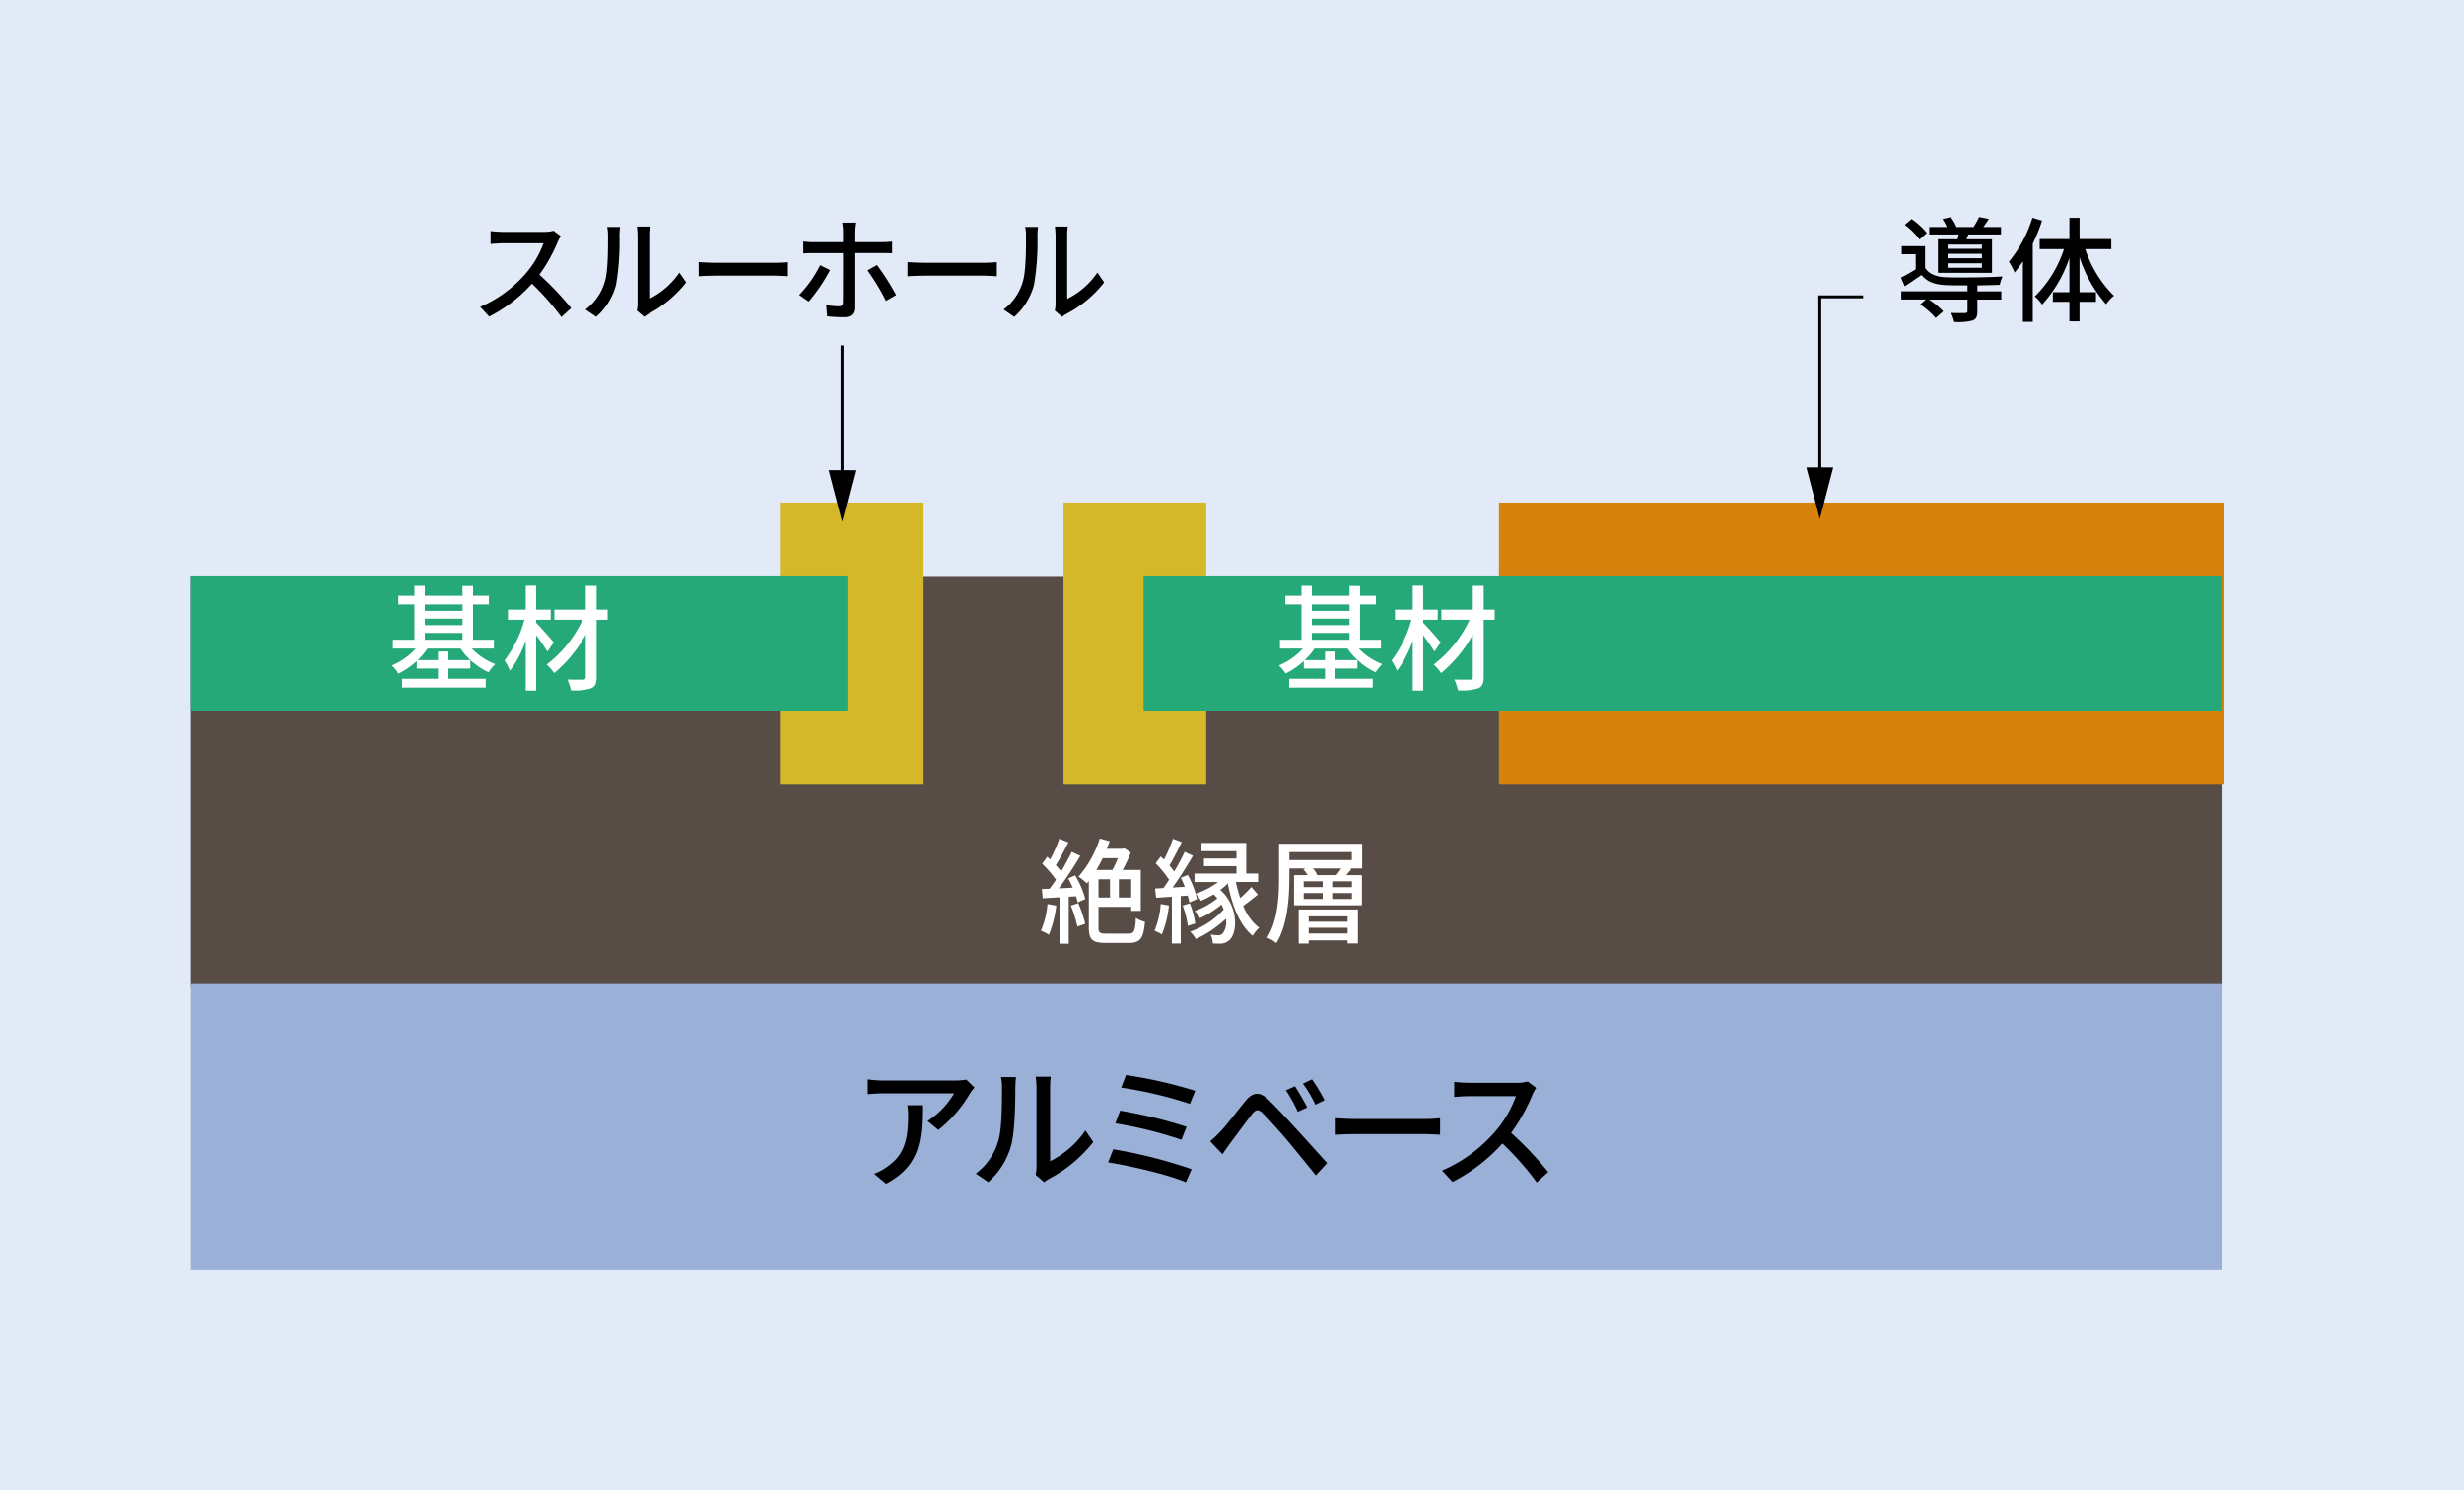 <svg xmlns="http://www.w3.org/2000/svg" xmlns:xlink="http://www.w3.org/1999/xlink" width="420" height="254" viewBox="0 0 420 254">
  <defs>
    <clipPath id="clip-path">
      <rect id="長方形_24297" data-name="長方形 24297" width="346.548" height="179.528" fill="none"/>
    </clipPath>
  </defs>
  <g id="fig04-01" transform="translate(-240 -1750)">
    <rect id="長方形_24157" data-name="長方形 24157" width="420" height="254" transform="translate(240 1750)" fill="#e2eaf8"/>
    <g id="グループ_12472" data-name="グループ 12472" transform="translate(272.53 1787)">
      <rect id="長方形_24290" data-name="長方形 24290" width="346.149" height="70.056" transform="translate(0 61.36)" fill="#584d46"/>
      <g id="グループ_12471" data-name="グループ 12471" transform="translate(0 0)">
        <g id="グループ_12470" data-name="グループ 12470" clip-path="url(#clip-path)">
          <path id="パス_5390" data-name="パス 5390" d="M94.475,76.747a18.41,18.41,0,0,1-1.268,4.961,7.152,7.152,0,0,0-1.342-.681,15.032,15.032,0,0,0,1.115-4.553Zm3.215-5.158a15.309,15.309,0,0,1,1.723,4.028l-1.287.584a7.423,7.423,0,0,0-.3-1.051l-1.229.078v8h-1.57v-7.9c-1.041.058-2,.117-2.857.175l-.151-1.595,1.323-.041c.341-.467.719-.991,1.079-1.536a18.122,18.122,0,0,0-2.347-2.724l.853-1.188c.169.136.339.292.509.448a22.752,22.752,0,0,0,1.552-3.522l1.551.623c-.663,1.3-1.456,2.8-2.137,3.873.341.368.661.74.909,1.069.68-1.147,1.323-2.335,1.8-3.328l1.456.681c-1.058,1.772-2.421,3.892-3.65,5.526.756-.018,1.551-.058,2.365-.117-.246-.544-.511-1.089-.776-1.575Zm.53,4.729a22.857,22.857,0,0,1,1.193,3.522l-1.342.466a21.221,21.221,0,0,0-1.117-3.56Zm8.572,5.2c.964,0,1.134-.467,1.248-2.685a5.141,5.141,0,0,0,1.551.681c-.245,2.742-.756,3.581-2.724,3.581h-4.01c-2.177,0-2.838-.527-2.838-2.648v-7.9l-.341.409a9.281,9.281,0,0,0-1.42-1.149,18.366,18.366,0,0,0,3.633-6.5l1.683.467c-.15.428-.32.857-.491,1.285h2.686l.3-.1,1.1.74a25.909,25.909,0,0,1-1.38,2.959h3.084v6.985h-1.628V76.96h-5.579v3.483c0,.9.188,1.071,1.323,1.071Zm-4.409-12.863c-.341.7-.7,1.382-1.079,2.005h2.743a21.828,21.828,0,0,0,.928-2.005Zm-.718,6.714h1.967V72.251h-1.967Zm5.579-3.113h-2.1v3.113h2.1Z" transform="translate(53.045 40.647)" fill="#fff"/>
          <path id="パス_5391" data-name="パス 5391" d="M106.592,76.713a18.053,18.053,0,0,1-1.21,4.922,6.751,6.751,0,0,0-1.249-.623,15.244,15.244,0,0,0,1.06-4.554Zm15.154-1.869c-.833.66-1.721,1.382-2.5,1.926a8.751,8.751,0,0,0,2.724,3.735,5.574,5.574,0,0,0-1.117,1.363c-2.194-1.79-3.5-5.117-4.237-8.912a8.989,8.989,0,0,1-1.287,1.09c3.2,2.841,2.951,7.4,1.533,8.581a2.267,2.267,0,0,1-1.628.582c-.379,0-.776-.018-1.172-.037a3.672,3.672,0,0,0-.379-1.519,7.4,7.4,0,0,0,1.21.118.993.993,0,0,0,.928-.391,3.264,3.264,0,0,0,.473-2.413,19.014,19.014,0,0,1-5.108,3.444,5.606,5.606,0,0,0-.984-1.244,13.822,13.822,0,0,0,5.713-3.777,5.43,5.43,0,0,0-.379-.836,17.385,17.385,0,0,1-3.65,2.317,4.342,4.342,0,0,0-.909-1.227,13.453,13.453,0,0,0,3.86-2.142,5.493,5.493,0,0,0-.645-.681,15.549,15.549,0,0,1-2.137,1.09,6.348,6.348,0,0,0-.907-1.186c.095.331.17.623.227.9l-1.306.563a9.4,9.4,0,0,0-.284-1.167L108.6,75.1v8.076h-1.514V75.213c-.965.058-1.891.136-2.686.174l-.17-1.575,1.42-.076c.3-.43.642-.9.964-1.421a19,19,0,0,0-2.289-2.8l.871-1.167c.189.175.358.35.549.545a23.879,23.879,0,0,0,1.513-3.561l1.514.565c-.663,1.343-1.458,2.917-2.1,3.99a11.878,11.878,0,0,1,.814,1.03c.681-1.149,1.323-2.354,1.779-3.347l1.418.662c-1.022,1.731-2.308,3.814-3.481,5.409l2.081-.117a16.334,16.334,0,0,0-.661-1.538l1.191-.485a17.974,17.974,0,0,1,1.344,3.211,14.039,14.039,0,0,0,3.8-2h-4.01V71.263h7.151V70h-5.543v-1.3h5.543V67.45h-5.96v-1.4h7.625v5.216h2.024V72.7H118a20.708,20.708,0,0,0,.738,2.742,19.671,19.671,0,0,0,1.893-1.887Zm-11.6,1.5a14.857,14.857,0,0,1,.928,3.425l-1.268.409a15.759,15.759,0,0,0-.871-3.462Z" transform="translate(60.13 40.662)" fill="#fff"/>
          <path id="パス_5392" data-name="パス 5392" d="M132.5,70.058h-2.158l.322.1a13.11,13.11,0,0,1-.888,1.05h2.686v5.137h-11.58V71.207h2.309a5.366,5.366,0,0,0-.719-.993l.416-.156h-2.8V71.5c0,3.308-.265,8.135-2.213,11.286a6.992,6.992,0,0,0-1.571-.933c1.874-3,2.024-7.259,2.024-10.353V65.856H132.5Zm-1.76-2.781H120.089V68.64H130.74Zm-9.062,9.786h10.1v5.779h-1.76v-.526h-6.639v.545h-1.7Zm.852-3.814h3.235v-.991H122.53Zm0,2.025h3.235V74.262H122.53Zm.852,3.871h6.639v-.913h-6.639Zm6.639,1.032h-6.639v.973h6.639Zm-1.929-8.97a12.724,12.724,0,0,0,.852-1.149H124.1a4.837,4.837,0,0,1,.757,1.149Zm2.667,1.051h-3.368v.991h3.368Zm0,2h-3.368v1.012h3.368Z" transform="translate(67.159 40.99)" fill="#fff"/>
          <path id="パス_5393" data-name="パス 5393" d="M197.816,12.668H201.9v1.4h-4.084v2c0,.876-.172,1.324-.834,1.577a10.033,10.033,0,0,1-3.12.234,5.353,5.353,0,0,0-.549-1.538c1.079.041,2.139.041,2.421.019.3-.019.4-.078.4-.331V14.068h-6.584a14.357,14.357,0,0,1,2.423,2L190.683,17.2a14.014,14.014,0,0,0-2.63-2.3l.964-.837h-4.161v-1.4h11.276V11.656c-1.382,0-2.686,0-3.595-.039-1.948-.078-3.311-.565-4.256-1.731-.909.623-1.835,1.244-2.838,1.924l-.644-1.478a27.867,27.867,0,0,0,2.5-1.42V6.342h-2.365V4.961h3.955v3.7c.68,1.09,1.967,1.556,3.631,1.614,2.215.078,7.094.021,9.592-.136a6.556,6.556,0,0,0-.473,1.421c-.984.039-2.384.078-3.821.1Zm-9.857-8.836a12.048,12.048,0,0,0-2.516-2.49L186.6.35a12.151,12.151,0,0,1,2.592,2.374Zm6.49-.037c.076-.253.133-.545.188-.818h-5.03V1.712h2.988A9.406,9.406,0,0,0,191.855.35l1.42-.331a7.721,7.721,0,0,1,.984,1.692h2.912A15.674,15.674,0,0,0,198.117,0l1.647.331a13.054,13.054,0,0,1-.946,1.381h3.027V2.977h-5.562c-.114.292-.227.565-.322.818h4.352V9.514H191.08V3.795Zm4.142.9h-5.865v.719h5.865Zm0,1.574h-5.865v.759h5.865Zm0,1.618h-5.865v.759h5.865Z" transform="translate(106.709 0)"/>
          <path id="パス_5394" data-name="パス 5394" d="M202.113.571A31.659,31.659,0,0,1,200.524,4.5V17.811h-1.683V7.5c-.473.7-.928,1.324-1.4,1.906a11.436,11.436,0,0,0-.984-1.828A22.023,22.023,0,0,0,200.467.084Zm7.36,4.845a19.644,19.644,0,0,0,4.881,7.958,6.871,6.871,0,0,0-1.344,1.441A22.814,22.814,0,0,1,208.489,6.8V12.77h2.8v1.635h-2.8v3.328h-1.723V14.405h-2.817V12.77h2.817V6.913a22.027,22.027,0,0,1-4.653,7.958,6.691,6.691,0,0,0-1.248-1.381,19.8,19.8,0,0,0,4.975-8.075H201.7V3.7h5.07V.084h1.723V3.7H213.9V5.415Z" transform="translate(113.441 0.052)"/>
          <rect id="長方形_24291" data-name="長方形 24291" width="346.149" height="48.752" transform="translate(0 130.776)" fill="#9ab0d7"/>
          <rect id="長方形_24292" data-name="長方形 24292" width="24.324" height="48.111" transform="translate(100.415 48.665)" fill="#d4b829"/>
          <rect id="長方形_24293" data-name="長方形 24293" width="24.324" height="48.111" transform="translate(148.751 48.665)" fill="#d4b829"/>
          <rect id="長方形_24294" data-name="長方形 24294" width="123.579" height="48.111" transform="translate(222.969 48.665)" fill="#d8820e"/>
          <rect id="長方形_24295" data-name="長方形 24295" width="111.933" height="23.058" transform="translate(0 61.101)" fill="#26a979"/>
          <rect id="長方形_24296" data-name="長方形 24296" width="183.757" height="23.058" transform="translate(162.392 61.101)" fill="#26a979"/>
          <path id="パス_5395" data-name="パス 5395" d="M90.608,92.957a22.316,22.316,0,0,1-5.414,6.272L83.36,97.707A13.765,13.765,0,0,0,87.868,93H75.759c-.885,0-1.658.068-2.607.136V90.617a19.521,19.521,0,0,0,2.607.2H88.111a10.876,10.876,0,0,0,1.833-.161L91.337,92c-.2.25-.552.681-.729.954m-14.34,15.431-2.033-1.7a8.332,8.332,0,0,0,2.122-1.113c3.16-2.091,3.668-4.955,3.668-8.727a10.391,10.391,0,0,0-.132-1.819H82.41c0,5.932-.331,10.294-6.143,13.362" transform="translate(42.241 56.402)"/>
          <path id="パス_5396" data-name="パス 5396" d="M88.648,101.313c.64-2.025.64-6.456.64-9.068a7.278,7.278,0,0,0-.177-1.841h2.563a17.476,17.476,0,0,0-.11,1.817c0,2.593-.088,7.432-.686,9.7a12.8,12.8,0,0,1-3.933,6.363l-2.122-1.454a10.523,10.523,0,0,0,3.824-5.521m6.518,4.295V92.153a17.113,17.113,0,0,0-.132-1.817H97.6a14.067,14.067,0,0,0-.11,1.817V104.72a15.652,15.652,0,0,0,6.01-5.227l1.347,1.957a23.378,23.378,0,0,1-7.534,6.272,6.621,6.621,0,0,0-.841.566l-1.458-1.249a6.717,6.717,0,0,0,.155-1.431" transform="translate(48.98 56.227)"/>
          <path id="パス_5397" data-name="パス 5397" d="M113.348,106.189l-.973,2.228c-2.939-1.3-9.7-2.841-13.257-3.388L100,102.8a82.216,82.216,0,0,1,13.347,3.386m-.861-7.205-.863,2.2a70.347,70.347,0,0,0-11.269-2.8l.819-2.159a81.039,81.039,0,0,1,11.313,2.75m1.48-6.136-.905,2.228A70.958,70.958,0,0,0,101.348,92.3l.819-2.135a78.514,78.514,0,0,1,11.8,2.68" transform="translate(57.234 56.123)"/>
          <path id="パス_5398" data-name="パス 5398" d="M111.824,99.57c1.04-1.068,2.873-3.477,4.308-5.249,1.238-1.5,2.409-1.751,4-.183,1.391,1.34,3.2,3.3,4.507,4.726,1.5,1.637,3.735,4.116,5.436,6l-1.921,2.091c-1.547-1.91-3.448-4.249-4.817-5.886-1.281-1.523-3.292-3.751-4.177-4.637-.8-.8-1.237-.727-1.921.159-.973,1.228-2.7,3.615-3.668,4.864-.465.659-.973,1.387-1.327,1.91l-2.1-2.206a21.309,21.309,0,0,0,1.678-1.59m14.848-4.158-1.59.727a25.091,25.091,0,0,0-2.033-3.659L124.6,91.8c.573.886,1.568,2.567,2.076,3.613m2.961-1.251-1.57.774a20.678,20.678,0,0,0-2.12-3.59l1.547-.728a31.408,31.408,0,0,1,2.142,3.545" transform="translate(63.602 56.402)"/>
          <path id="パス_5399" data-name="パス 5399" d="M127.007,94.829h12.02c1.06,0,1.923-.092,2.475-.136V97.51c-.486-.021-1.5-.112-2.475-.112h-12.02c-1.216,0-2.541.044-3.292.112V94.693c.729.044,2.1.136,3.292.136" transform="translate(71.437 58.939)"/>
          <path id="パス_5400" data-name="パス 5400" d="M150.6,93.113a31.273,31.273,0,0,1-3.623,6.475,59.692,59.692,0,0,1,6.319,6.66l-1.943,1.772a50.663,50.663,0,0,0-5.855-6.634,29.131,29.131,0,0,1-8.507,6.545L135.2,106a24.849,24.849,0,0,0,9.081-6.657,18.809,18.809,0,0,0,3.513-6h-8.108c-.863,0-2.055.114-2.409.136V90.908a22.984,22.984,0,0,0,2.409.159h8.2a6.535,6.535,0,0,0,1.923-.227l1.435,1.09a7.932,7.932,0,0,0-.64,1.183" transform="translate(78.069 56.541)"/>
          <path id="パス_5401" data-name="パス 5401" d="M131.206,49.443a10.737,10.737,0,0,0,3.993,2.646,7.214,7.214,0,0,0-1.136,1.4,12.145,12.145,0,0,1-4.786-4.046h-5.639a12.206,12.206,0,0,1-1.664,1.965h3.462v-1.46h1.778v1.46h3.746v1.439h-3.746v1.733h6.357v1.5H119.325v-1.5h6.111V52.847h-3.614V51.563A13.135,13.135,0,0,1,118.7,53.7a6.105,6.105,0,0,0-1.134-1.382,11.253,11.253,0,0,0,4.086-2.878h-3.9v-1.5h3.671V41.931h-2.743V40.453h2.743V38.759h1.76v1.694h6.431V38.78h1.8v1.673h2.705v1.478h-2.705v6.013h3.556v1.5Zm-8.021-6.422h6.433v-1.09h-6.433Zm0,2.432h6.433v-1.11h-6.433Zm0,2.49h6.433V46.775h-6.433Z" transform="translate(67.887 24.125)" fill="#fff"/>
          <path id="パス_5402" data-name="パス 5402" d="M137.048,49.955c-.4-.681-1.193-1.828-1.912-2.782V56.61h-1.778V48.068a18.143,18.143,0,0,1-2.686,5.156,10.271,10.271,0,0,0-.928-1.751,19.831,19.831,0,0,0,3.387-6.928h-2.8V42.814h3.027V38.747h1.778v4.067h2.48v1.731h-2.48v.506c.738.74,2.555,2.821,2.989,3.347Zm10.272-5.409h-1.872v9.728c0,1.149-.265,1.655-.946,1.947a9.484,9.484,0,0,1-3.425.35,8.878,8.878,0,0,0-.625-1.85c1.136.039,2.328.039,2.667.019.342,0,.475-.115.475-.467v-7.2a23.084,23.084,0,0,1-5.393,6.558,7.688,7.688,0,0,0-1.267-1.46,20.486,20.486,0,0,0,6.111-7.627h-4.806V42.814h5.355v-4.05h1.853v4.05h1.872Z" transform="translate(74.919 24.117)" fill="#fff"/>
          <path id="パス_5403" data-name="パス 5403" d="M35.359,49.443a10.731,10.731,0,0,0,3.991,2.646,7.266,7.266,0,0,0-1.134,1.4,12.16,12.16,0,0,1-4.788-4.046H27.791a12.205,12.205,0,0,1-1.664,1.965h3.462v-1.46h1.778v1.46h3.746v1.439H31.367v1.733h6.357v1.5H23.478v-1.5h6.111V52.847H25.975V51.563a13.135,13.135,0,0,1-3.122,2.14,6.147,6.147,0,0,0-1.134-1.382A11.267,11.267,0,0,0,25.8,49.443h-3.9v-1.5h3.671V41.931H22.834V40.453h2.743V38.759h1.76v1.694h6.431V38.78h1.8v1.673h2.707v1.478H35.566v6.013h3.557v1.5Zm-8.021-6.422h6.433v-1.09H27.338Zm0,2.432h6.433v-1.11H27.338Zm0,2.49h6.433V46.775H27.338Z" transform="translate(12.541 24.125)" fill="#fff"/>
          <path id="パス_5404" data-name="パス 5404" d="M41.2,49.955c-.4-.681-1.193-1.828-1.912-2.782V56.61H37.511V48.068a18.143,18.143,0,0,1-2.686,5.156,10.269,10.269,0,0,0-.928-1.751,19.83,19.83,0,0,0,3.387-6.928h-2.8V42.814h3.027V38.747h1.778v4.067h2.48v1.731h-2.48v.506c.738.74,2.555,2.821,2.989,3.347Zm10.272-5.409H49.6v9.728c0,1.149-.265,1.655-.946,1.947a9.484,9.484,0,0,1-3.425.35,8.879,8.879,0,0,0-.625-1.85c1.136.039,2.328.039,2.667.019.342,0,.475-.115.475-.467v-7.2a23.085,23.085,0,0,1-5.393,6.558,7.686,7.686,0,0,0-1.267-1.46A20.486,20.486,0,0,0,47.2,44.546H42.391V42.814h5.355v-4.05H49.6v4.05h1.872Z" transform="translate(19.573 24.117)" fill="#fff"/>
          <path id="パス_5405" data-name="パス 5405" d="M44.453,3.386a26.863,26.863,0,0,1-3.1,5.545,51.051,51.051,0,0,1,5.411,5.7L45.1,16.15a43.358,43.358,0,0,0-5.015-5.682,24.889,24.889,0,0,1-7.283,5.6l-1.532-1.653a21.271,21.271,0,0,0,7.775-5.7A16.1,16.1,0,0,0,42.05,3.579H35.106c-.738,0-1.759.1-2.062.117V1.5a19.666,19.666,0,0,0,2.062.136h7.018a5.584,5.584,0,0,0,1.647-.195L45,2.374a6.776,6.776,0,0,0-.549,1.012" transform="translate(18.055 0.896)"/>
          <path id="パス_5406" data-name="パス 5406" d="M45.933,10.406c.549-1.731.549-5.526.549-7.763a6.293,6.293,0,0,0-.151-1.575h2.193a15.589,15.589,0,0,0-.093,1.558,43.8,43.8,0,0,1-.587,8.308,10.974,10.974,0,0,1-3.368,5.448L42.66,15.135a9,9,0,0,0,3.273-4.729m5.581,3.678V2.565A14.711,14.711,0,0,0,51.4,1.007h2.194A12.082,12.082,0,0,0,53.5,2.565v10.76A13.385,13.385,0,0,0,58.646,8.85L59.8,10.524a20.05,20.05,0,0,1-6.452,5.37,5.814,5.814,0,0,0-.719.487L51.382,15.31a5.768,5.768,0,0,0,.133-1.227" transform="translate(24.633 0.627)"/>
          <path id="パス_5407" data-name="パス 5407" d="M57.692,4.855H67.985c.909,0,1.645-.079,2.118-.117V7.151c-.415-.021-1.284-.1-2.118-.1H57.692c-1.04,0-2.175.041-2.817.1V4.738c.625.037,1.8.117,2.817.117" transform="translate(31.687 2.949)"/>
          <path id="パス_5408" data-name="パス 5408" d="M67.371,14.053l-1.629-1.129a20.666,20.666,0,0,0,3.578-5.08L71,8.682a30.191,30.191,0,0,1-3.631,5.37M75.145,2.124V3.916h4.75a16.236,16.236,0,0,0,1.683-.1v2c-.547-.037-1.191-.037-1.664-.037H75.145v9.261c0,1.071-.547,1.674-1.778,1.674a27.083,27.083,0,0,1-2.857-.157l-.17-1.924a12.56,12.56,0,0,0,2.158.214c.491,0,.7-.195.7-.722.019-.913.019-7.335.019-8.268V5.783H68.163c-.585,0-1.189.019-1.719.057V3.8a12.077,12.077,0,0,0,1.7.118h5.07V2.1A8.68,8.68,0,0,0,73.064.588H75.3a10.927,10.927,0,0,0-.151,1.536m7.114,10.818-1.741.991a35.219,35.219,0,0,0-3.141-5.2l1.628-.913a40.691,40.691,0,0,1,3.254,5.117" transform="translate(37.962 0.366)"/>
          <path id="パス_5409" data-name="パス 5409" d="M80.261,4.855H90.552c.91,0,1.647-.079,2.12-.117V7.151c-.416-.021-1.286-.1-2.12-.1H80.261c-1.04,0-2.175.041-2.819.1V4.738c.625.037,1.8.117,2.819.117" transform="translate(44.718 2.949)"/>
          <path id="パス_5410" data-name="パス 5410" d="M91.1,10.406c.549-1.731.549-5.526.549-7.763A6.294,6.294,0,0,0,91.5,1.067H93.69A15.587,15.587,0,0,0,93.6,2.625a43.8,43.8,0,0,1-.587,8.308,10.974,10.974,0,0,1-3.368,5.448l-1.816-1.246A9,9,0,0,0,91.1,10.406m5.581,3.678V2.565a14.711,14.711,0,0,0-.114-1.558h2.194a12.081,12.081,0,0,0-.095,1.558v10.76a13.385,13.385,0,0,0,5.146-4.475l1.155,1.674a20.049,20.049,0,0,1-6.452,5.37,5.813,5.813,0,0,0-.719.487L96.549,15.31a5.769,5.769,0,0,0,.132-1.227" transform="translate(50.714 0.627)"/>
          <path id="パス_5411" data-name="パス 5411" d="M176.021,39.078V8.385H183.4" transform="translate(101.641 5.219)" fill="none" stroke="#000" stroke-width="0.5"/>
          <path id="パス_5412" data-name="パス 5412" d="M179.151,26.312l-2.292,8.794-2.29-8.794Z" transform="translate(100.802 16.377)"/>
          <line id="線_299" data-name="線 299" y2="22.889" transform="translate(111.014 21.881)" fill="none" stroke="#000" stroke-width="0.5"/>
          <path id="パス_5413" data-name="パス 5413" d="M68.924,26.6,71.216,35.4l2.29-8.794Z" transform="translate(39.799 16.559)"/>
        </g>
      </g>
    </g>
  </g>
</svg>
